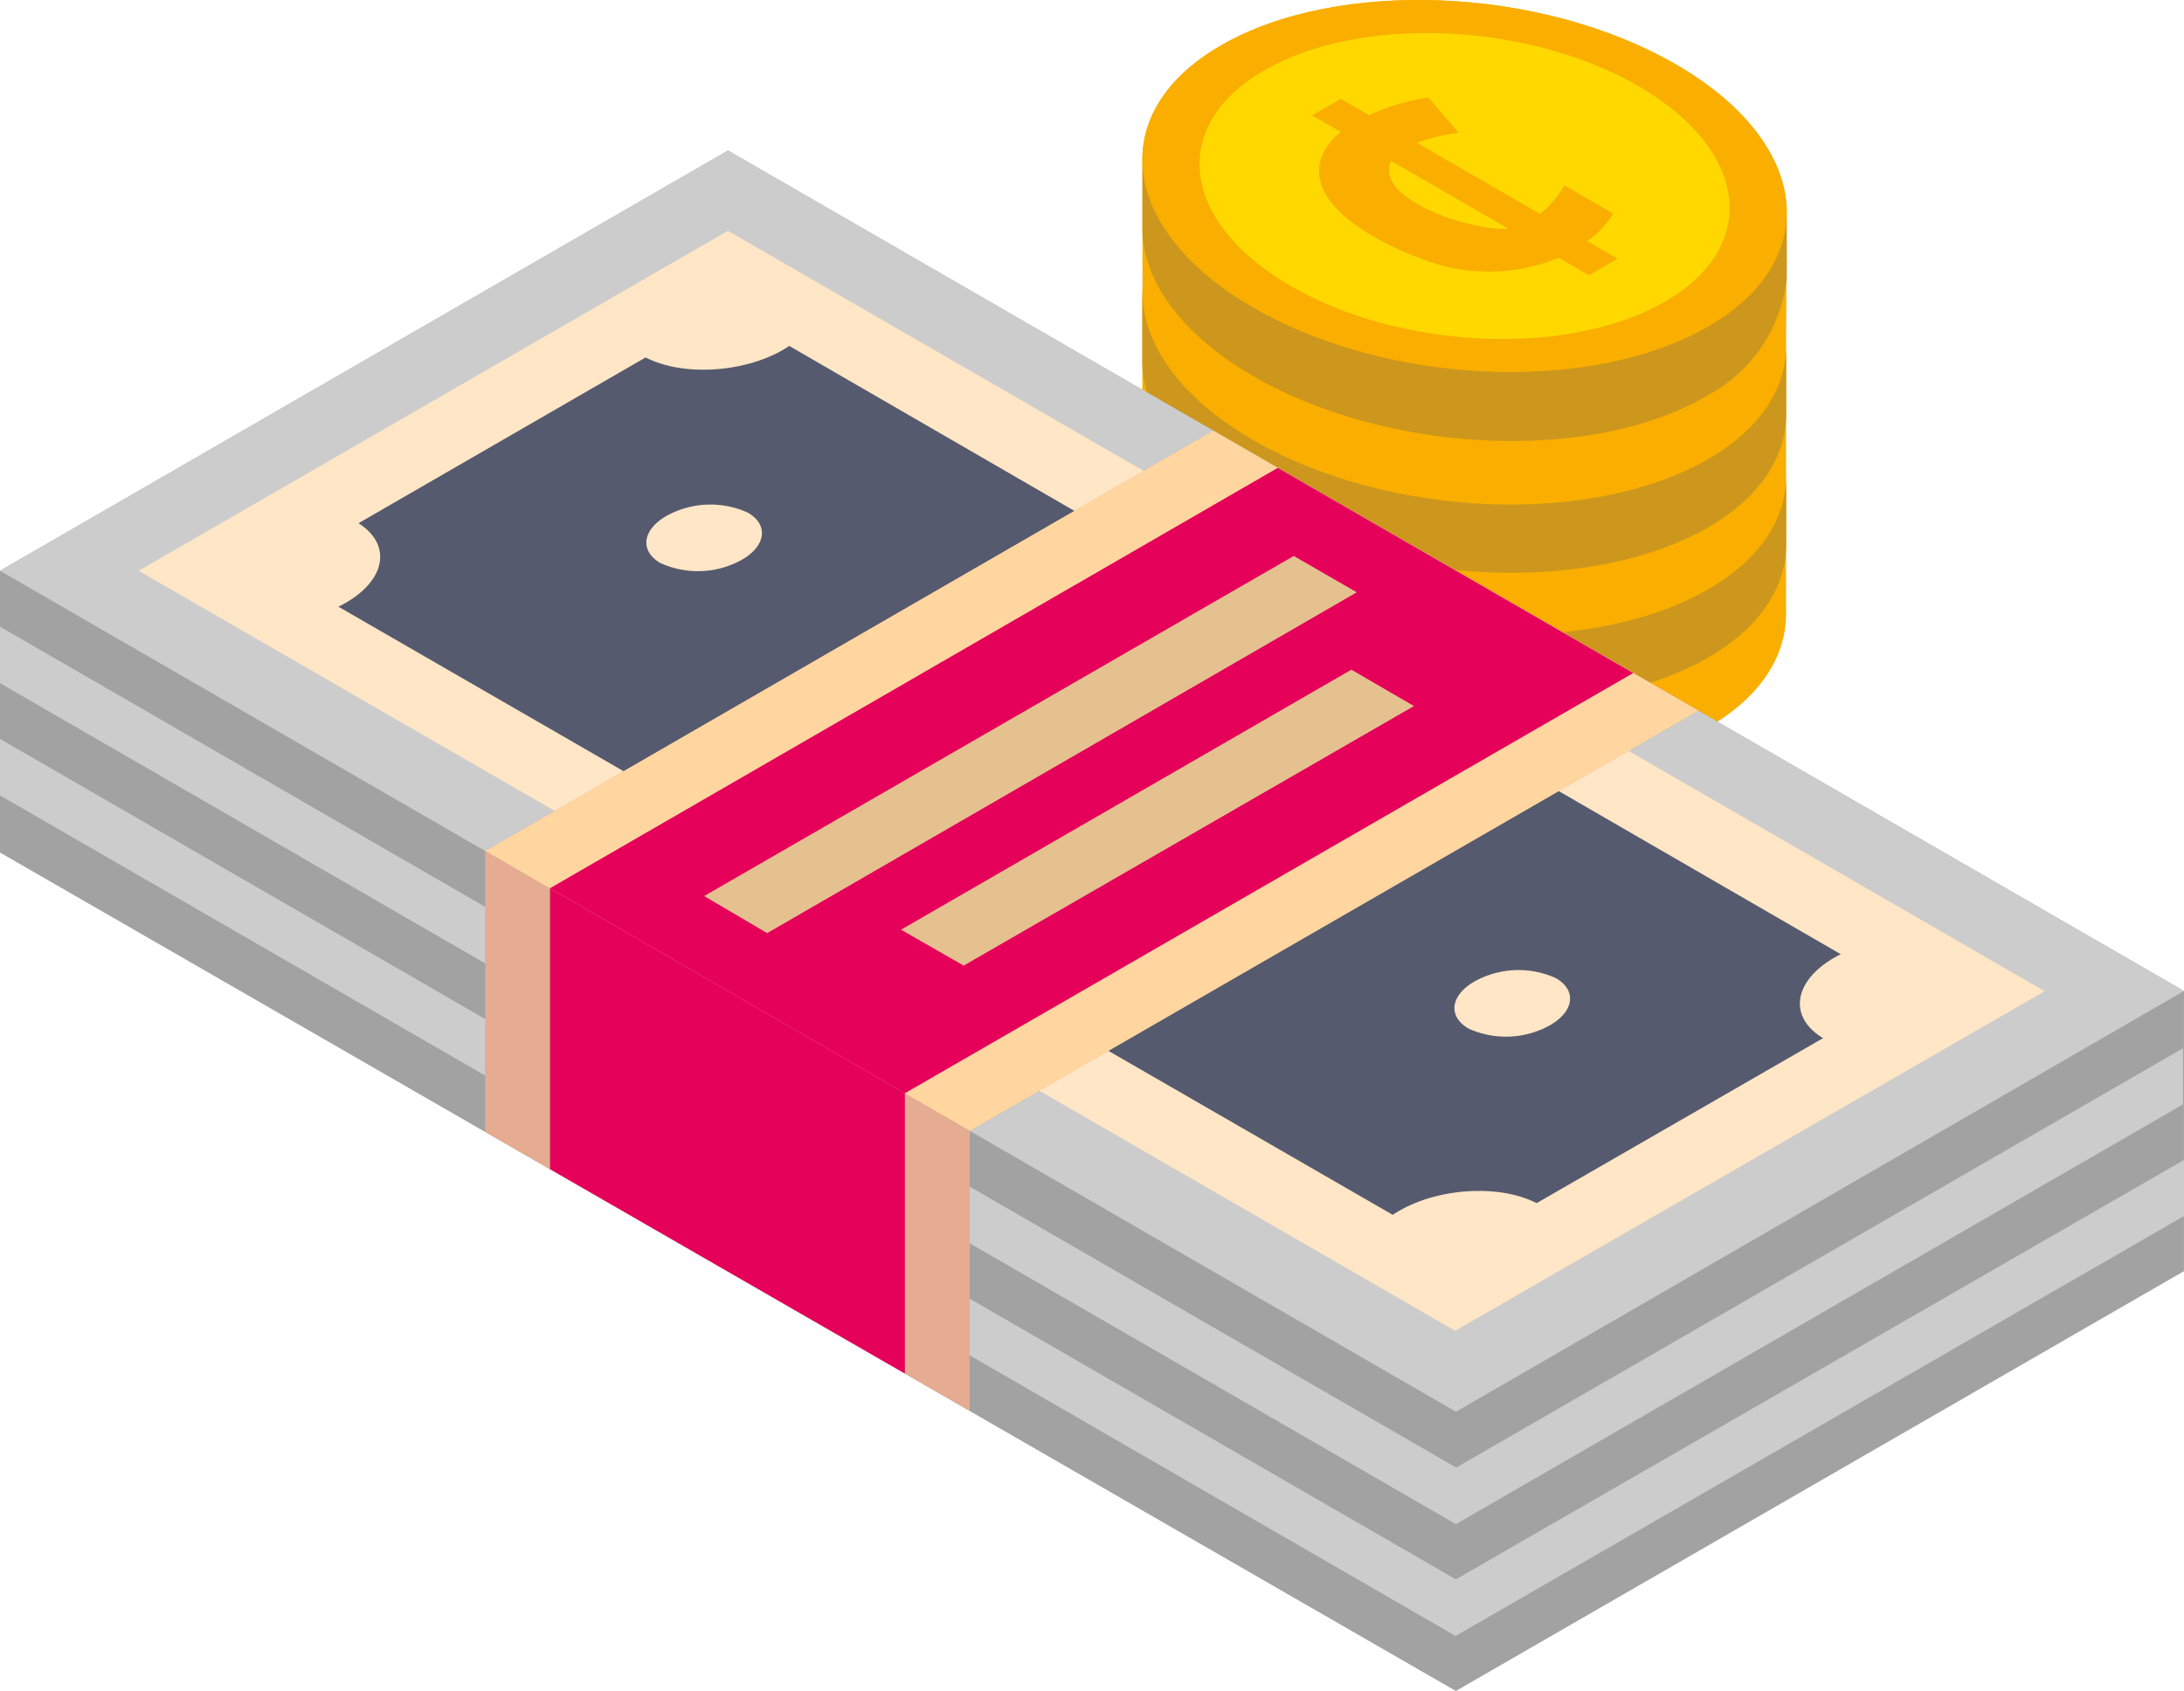 <svg id="money" xmlns="http://www.w3.org/2000/svg" width="117.202" height="90.755" viewBox="0 0 117.202 90.755">
  <path id="Trazado_46" data-name="Trazado 46" d="M127.7,69.188c0-2.77-2.015-5.692-5.967-7.973-7.22-4.168-18.141-4.621-24.394-1.011-2.8,1.618-4.187,3.777-4.216,6.043h0v7.03h0c0,.023,0,.046,0,.069h-.006v6.92h0c0,.023,0,.046,0,.069h-.006v3.592h0c0,.055,0,.111,0,.166h-.008v3.592h0c-.078,2.814,1.941,5.8,5.964,8.123,7.22,4.168,18.141,4.621,24.394,1.011,2.9-1.674,4.266-3.929,4.2-6.281l0-3.506c0-.084,0-.167,0-.251l0-3.506c0-.052,0-.1,0-.154V79.614l0-3.329c0-.051,0-.1,0-.154l.021-3.437h0V69.188Z" transform="translate(-31.815 -57.767)" fill="#f9ae00"/>
  <g id="Grupo_33" data-name="Grupo 33" transform="translate(61.303 15.579)">
    <path id="Trazado_47" data-name="Trazado 47" d="M123.566,134.89c-6.252,3.61-17.174,3.157-24.394-1.011-3.991-2.3-6.006-5.261-5.963-8.054H93.2v3.592h0c-.078,2.814,1.941,5.8,5.964,8.123,7.22,4.168,18.141,4.621,24.394,1.011,2.9-1.674,4.266-3.929,4.2-6.281l0-3.505C127.767,131.06,126.4,133.253,123.566,134.89Z" transform="translate(-93.204 -125.824)" fill="#cc971c"/>
    <path id="Trazado_48" data-name="Trazado 48" d="M123.566,165.422c-6.252,3.61-17.174,3.157-24.394-1.011-3.991-2.3-6.006-5.261-5.963-8.054H93.2v3.592h0c-.078,2.814,1.941,5.8,5.964,8.123,7.22,4.168,18.141,4.621,24.394,1.011,2.9-1.674,4.266-3.929,4.2-6.28l0-3.505C127.767,161.592,126.4,163.785,123.566,165.422Z" transform="translate(-93.204 -149.367)" fill="#cc971c"/>
  </g>
  <path id="Trazado_49" data-name="Trazado 49" d="M121.734,61.215c7.22,4.168,8,10.474,1.751,14.084s-17.174,3.157-24.394-1.011-8-10.474-1.751-14.084S114.514,57.047,121.734,61.215Z" transform="translate(-31.82 -57.767)" fill="#f9ae00"/>
  <path id="Trazado_50" data-name="Trazado 50" d="M93.12,94.813c-.036,2.79,1.983,5.74,5.967,8.04,7.22,4.168,18.141,4.621,24.394,1.011,2.83-1.634,4.213-3.82,4.216-6.11h.005v3.506a8.127,8.127,0,0,1-4.221,6.279c-6.215,3.674-17.174,3.157-24.394-1.011-4.023-2.323-6.042-5.309-5.964-8.123h0V94.813Z" transform="translate(-31.816 -86.333)" fill="#cc971c"/>
  <path id="Trazado_51" data-name="Trazado 51" d="M130.07,68.349c5.937,3.428,6.582,8.614,1.44,11.582s-14.124,2.6-20.061-.832-6.582-8.613-1.44-11.582S124.132,64.921,130.07,68.349Z" transform="translate(-42.167 -63.74)" fill="#ffd800"/>
  <path id="Trazado_52" data-name="Trazado 52" d="M133.278,83.817c-.922,2.653,3.345,4.7,5.214,5.391a9.843,9.843,0,0,0,7.514,0l1.629.94,1.535-.886-1.633-.943a4.806,4.806,0,0,0,1.394-1.482l-2.623-1.514a5.224,5.224,0,0,1-1.3,1.537L138.4,83.041a11.76,11.76,0,0,1,2.231-.551l-1.62-1.885a12.366,12.366,0,0,0-3.186.95l-1.511-.872-1.535.886,1.544.892a3.1,3.1,0,0,0-1.043,1.358C133.035,84.517,133.446,83.333,133.278,83.817Zm3.736.2,6.27,3.62C141.882,87.878,136.042,86.228,137.014,84.015Z" transform="translate(-62.362 -75.376)" fill="#f9ae00"/>
  <path id="Trazado_53" data-name="Trazado 53" d="M0,115.614v15.115l78.134,45.006L117.2,153.206V138.169h0L39.067,93.058,0,115.614" transform="translate(0 -84.979)" fill="#a2a2a2"/>
  <path id="Trazado_54" data-name="Trazado 54" d="M170.667,191.593v15.115L248.8,251.714V236.731Z" transform="translate(-170.667 -160.959)" fill="#a2a2a2"/>
  <g id="Grupo_34" data-name="Grupo 34" transform="translate(0 33.646)">
    <path id="Trazado_55" data-name="Trazado 55" d="M78.377,249.879.241,204.751v3.012l78.136,45.142,39.011-22.523V227.37Z" transform="translate(-0.241 -204.751)" fill="#ccc"/>
    <path id="Trazado_56" data-name="Trazado 56" d="M78.121,276.171,0,231.068v3.012L78.121,279.2l39.08-22.533v-3.009Z" transform="translate(0 -225.044)" fill="#ccc"/>
  </g>
  <g id="Grupo_35" data-name="Grupo 35" transform="translate(0 33.646)">
    <path id="Trazado_57" data-name="Trazado 57" d="M170.66,204.751v3.012L248.8,252.905v-3.026Z" transform="translate(-170.66 -204.751)" fill="#ccc"/>
    <path id="Trazado_58" data-name="Trazado 58" d="M170.724,231.068v3.012L248.845,279.2v-3.026Z" transform="translate(-170.724 -225.044)" fill="#ccc"/>
  </g>
  <path id="Trazado_59" data-name="Trazado 59" d="M102.891,146.441l14.31-8.272h0L39.067,93.058,0,115.614l78.134,45.137Z" transform="translate(0 -84.979)" fill="#ccc"/>
  <path id="Trazado_60" data-name="Trazado 60" d="M134.938,152.71,103.3,170.939,32.651,130.144,64.273,111.9Z" transform="translate(-25.211 -99.51)" fill="#ffe6c6"/>
  <path id="Trazado_61" data-name="Trazado 61" d="M65.5,144.486,89.719,130.5l63.172,36.55-24.157,13.917Z" transform="translate(-50.682 -113.851)" fill="#555a6e"/>
  <path id="Trazado_62" data-name="Trazado 62" d="M152.941,158.748l-39.067,22.564v15.071l25.991,14.963V196.327l39.1-22.555Z" transform="translate(-87.829 -135.632)" fill="#e5ac91"/>
  <path id="Trazado_63" data-name="Trazado 63" d="M152.941,158.748l-39.067,22.564,25.991,15.015,39.1-22.555Z" transform="translate(-87.829 -135.632)" fill="#ffd6a0"/>
  <path id="Trazado_64" data-name="Trazado 64" d="M310.672,272.336v15.019l-25.991-14.963V257.321Z" transform="translate(-258.636 -211.641)" fill="#e5ac91"/>
  <path id="Trazado_65" data-name="Trazado 65" d="M187.254,178.483l-19.073-11.012-39.055,22.562,19.041,11.005Z" transform="translate(-99.61 -142.359)" fill="#e5005a"/>
  <path id="Trazado_66" data-name="Trazado 66" d="M299.87,266.036v15.076l19.043,10.969V277.041Z" transform="translate(-270.354 -218.361)" fill="#e5005a"/>
  <g id="Grupo_36" data-name="Grupo 36" transform="translate(9.692 13.66)">
    <path id="Trazado_67" data-name="Trazado 67" d="M329.2,122.555c-2.236,1.291-5.618,1.431-7.554.313s-1.694-3.071.542-4.361,5.618-1.431,7.554-.313S331.436,121.265,329.2,122.555Z" transform="translate(-296.869 -117.439)" fill="#ffe6c6"/>
    <path id="Trazado_68" data-name="Trazado 68" d="M338.506,179.021a4.862,4.862,0,0,1-4.375.181c-1.121-.647-.981-1.778.314-2.526a4.863,4.863,0,0,1,4.375-.181C339.941,177.143,339.8,178.274,338.506,179.021Z" transform="translate(-308.38 -162.64)" fill="#ffe6c6"/>
    <path id="Trazado_69" data-name="Trazado 69" d="M149.061,288.169a4.863,4.863,0,0,1-4.375.181c-1.121-.647-.981-1.778.314-2.526a4.862,4.862,0,0,1,4.375-.181C150.5,286.291,150.356,287.422,149.061,288.169Z" transform="translate(-75.57 -246.803)" fill="#ffe6c6"/>
    <path id="Trazado_70" data-name="Trazado 70" d="M52.119,282.749c-2.236,1.291-5.618,1.431-7.554.313s-1.693-3.071.542-4.361,5.618-1.431,7.554-.313S54.355,281.458,52.119,282.749Z" transform="translate(43.638 -240.963)" fill="#ffe6c6"/>
    <path id="Trazado_71" data-name="Trazado 71" d="M431.729,181.877c-2.236,1.291-5.618,1.431-7.554.313s-1.693-3.071.542-4.361,5.618-1.431,7.554-.313S433.965,180.586,431.729,181.877Z" transform="translate(-422.868 -163.182)" fill="#ffe6c6"/>
    <path id="Trazado_72" data-name="Trazado 72" d="M154.133,342.119c-2.236,1.291-5.618,1.431-7.554.313s-1.693-3.07.542-4.361,5.618-1.431,7.554-.313S156.369,340.828,154.133,342.119Z" transform="translate(-81.727 -286.743)" fill="#ffe6c6"/>
  </g>
  <g id="Grupo_37" data-name="Grupo 37" transform="translate(37.787 29.84)">
    <path id="Trazado_73" data-name="Trazado 73" d="M193.932,206.378l31.641-18.254,3.381,1.951-31.641,18.293Z" transform="translate(-193.932 -188.124)" fill="#e6c190"/>
    <path id="Trazado_74" data-name="Trazado 74" d="M180.515,228.745l24.165-13.956,3.361,1.951-24.165,13.932Z" transform="translate(-169.949 -208.685)" fill="#e6c190"/>
  </g>
</svg>
